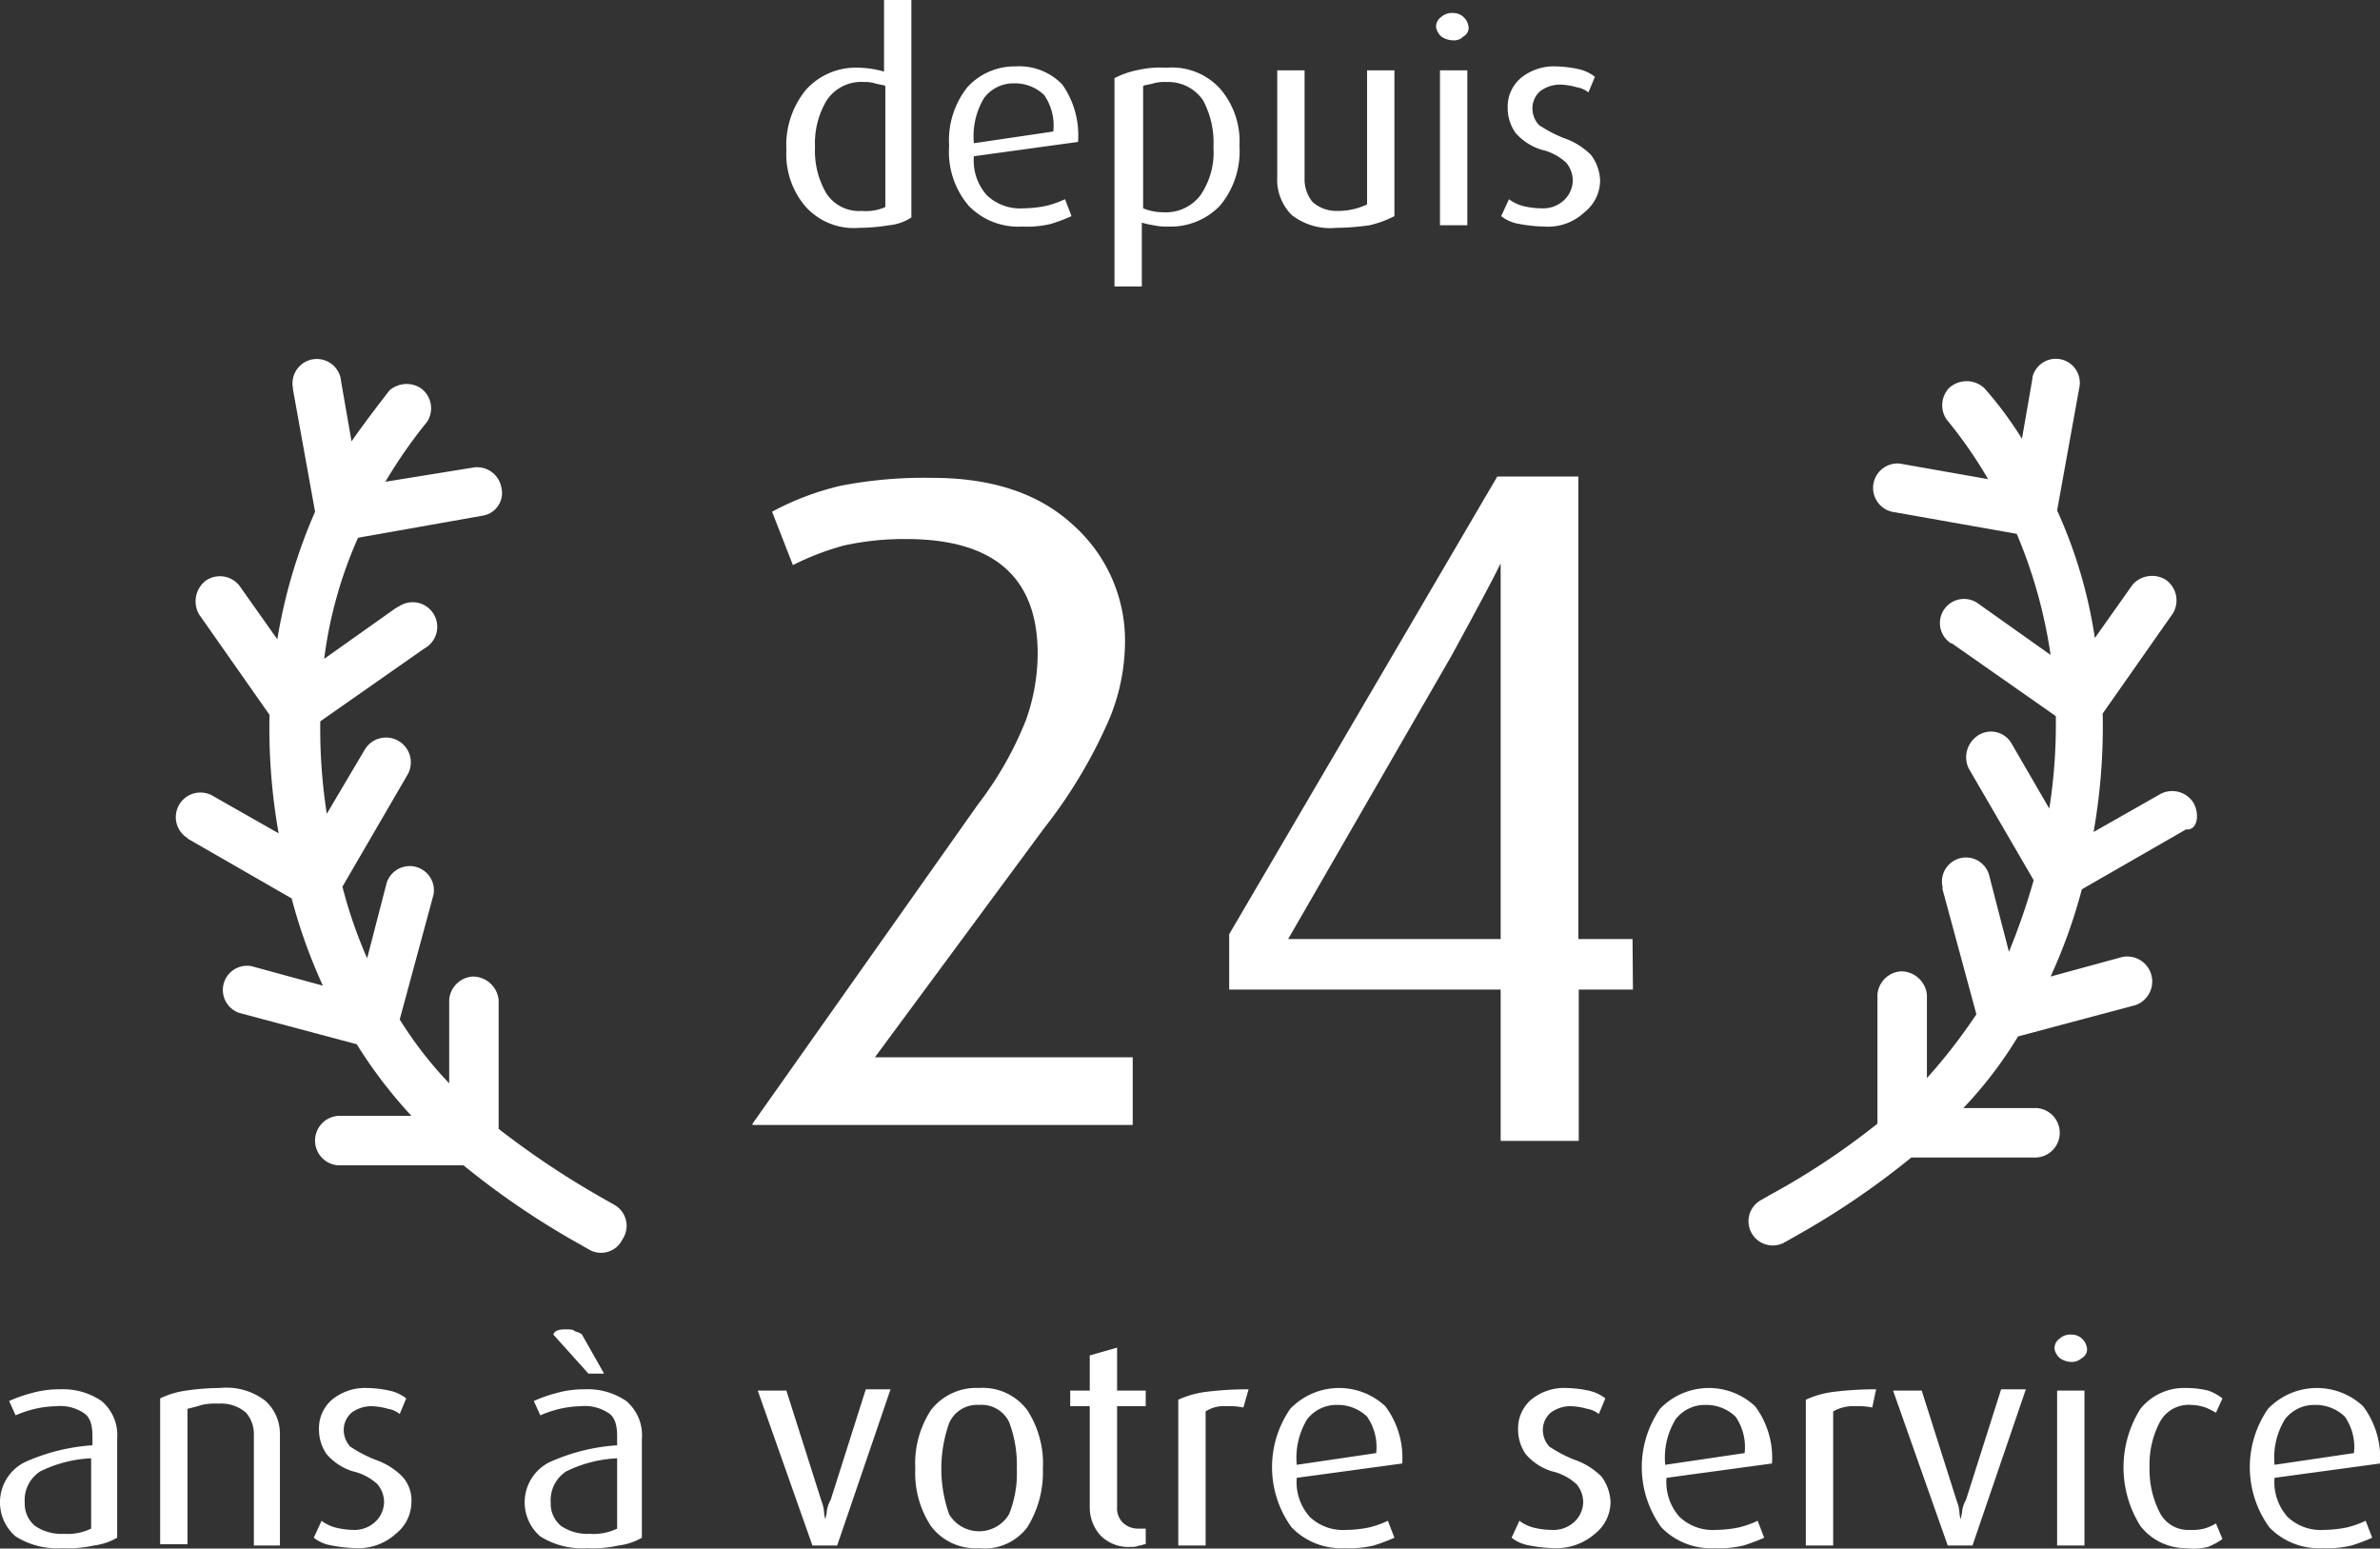 <svg xmlns="http://www.w3.org/2000/svg" viewBox="0 0 182.8 118.93"><rect x="0" y="0" width="182.8" height="118.93" fill="#333333" stroke="none"/><defs><style>.cls-1{fill:#fff;}</style></defs><title>Fichier 1</title><g id="Calque_2" data-name="Calque 2"><g id="Calque_1-2" data-name="Calque 1"><path class="cls-1" d="M125.42,76h-4.16V87.62h-6V76H94.41V71.75L115,36.6h6.23V72.12h4.16ZM115.26,43.27q-.75,1.56-3.79,7.12L98.94,72.12h16.32V43.27Z"/><g id="Calque_1-3" data-name="Calque 1"><path class="cls-1" d="M47.3,92.6l-.7-.4a66.3,66.3,0,0,1-8.3-5.5V76.8a2,2,0,0,0-2-1.8,1.94,1.94,0,0,0-1.8,1.8v6.4a30.53,30.53,0,0,1-3.8-4.9l2.6-9.6a1.86,1.86,0,0,0-3.6-.9l-1.5,5.8a35.75,35.75,0,0,1-1.9-5.5l5-8.6A1.9,1.9,0,1,0,28,57.6l-2.9,4.9a42.4,42.4,0,0,1-.5-7.1l8-5.6a1.89,1.89,0,1,0-2-3.2c-.1,0-.1.1-.2.1l-5.5,3.9a33,33,0,0,1,2.6-9.3l9.6-1.7a1.77,1.77,0,0,0,1.4-2.2,1.89,1.89,0,0,0-2.1-1.5L29.6,37a37.65,37.65,0,0,1,3.2-4.6,1.9,1.9,0,0,0-.5-2.6,2,2,0,0,0-2.4.2c-1,1.3-2,2.6-2.9,3.9l-.8-4.6a1.87,1.87,0,1,0-3.7.5v.1l1.7,9.4a41,41,0,0,0-2.9,9.8L18.4,45a1.9,1.9,0,0,0-2.6-.4,2,2,0,0,0-.5,2.6l5.4,7.7a46.53,46.53,0,0,0,.7,9.1l-5.1-2.9a1.89,1.89,0,0,0-2,3.2.1.1,0,0,1,.1.1l8,4.6a41.23,41.23,0,0,0,2.4,6.7l-5.5-1.5a1.86,1.86,0,0,0-.9,3.6l9,2.4a36.42,36.42,0,0,0,4.2,5.5H26.2a1.9,1.9,0,1,0-.2,3.8h9.6a61.85,61.85,0,0,0,9,6.1l.7.4a1.82,1.82,0,0,0,2.5-.8A1.86,1.86,0,0,0,47.3,92.6Z"/><path class="cls-1" d="M168.5,61.7a1.93,1.93,0,0,0-2.6-.7l-5.1,2.9a46.53,46.53,0,0,0,.7-9.1l5.4-7.7a1.93,1.93,0,0,0-.6-2.6,2,2,0,0,0-2.5.4L160.9,49a36.9,36.9,0,0,0-2.9-9.8l1.7-9.4a1.84,1.84,0,1,0-3.6-.8v.1l-.8,4.6a28.19,28.19,0,0,0-2.9-3.9,2,2,0,0,0-2.7,0,1.94,1.94,0,0,0-.2,2.4,34.55,34.55,0,0,1,3.2,4.6l-6.8-1.2a1.88,1.88,0,0,0-.6,3.7l9.6,1.7a37.86,37.86,0,0,1,2.6,9.3L152,46.4a1.85,1.85,0,1,0-2.3,2.9c.1.1.1.1.2.1l8,5.6a41.66,41.66,0,0,1-.5,7.1l-2.9-5a1.82,1.82,0,0,0-2.6-.6,2,2,0,0,0-.7,2.5l5,8.6a51,51,0,0,1-1.9,5.5l-1.5-5.8a1.84,1.84,0,1,0-3.6.8v.2l2.6,9.6a43,43,0,0,1-3.8,4.9V76.4a2,2,0,0,0-2-1.8,1.94,1.94,0,0,0-1.8,1.8v9.9a56.84,56.84,0,0,1-8.3,5.5l-.7.4a1.86,1.86,0,0,0,1.7,3.3c.1,0,.1-.1.2-.1l.7-.4a61.85,61.85,0,0,0,9-6.1h9.4a1.9,1.9,0,1,0,.2-3.8h-5.6a32,32,0,0,0,4.2-5.5l9-2.4a1.92,1.92,0,0,0-1-3.7L157.5,75a41.23,41.23,0,0,0,2.4-6.7l8-4.6c.8.1,1.1-1,.6-2Z"/></g><g id="Calque_3" data-name="Calque 3"><path class="cls-1" d="M57.8,86.3,75.1,61.8a26.82,26.82,0,0,0,3.7-6.5,15.24,15.24,0,0,0,.9-5.1c0-5.9-3.4-8.8-10.1-8.8a21.43,21.43,0,0,0-4.8.5,20.83,20.83,0,0,0-3.9,1.5l-1.6-4.1a21.35,21.35,0,0,1,5.3-2,33.73,33.73,0,0,1,7-.6q6.9,0,10.8,3.6a11.89,11.89,0,0,1,4,9.4,15.53,15.53,0,0,1-1.5,6.2,37.91,37.91,0,0,1-4.7,7.7l-13,17.6H87v5.2H57.8Z"/><path class="cls-1" d="M4.8,118.9a6,6,0,0,1-3.6-.9,3.45,3.45,0,0,1,.7-5.7A15.08,15.08,0,0,1,7.1,111v-.7c0-.9-.2-1.5-.7-1.8a3.28,3.28,0,0,0-2.1-.5,7.77,7.77,0,0,0-1.6.2,8.8,8.8,0,0,0-1.5.5l-.5-1.1a10.72,10.72,0,0,1,1.7-.6,7.8,7.8,0,0,1,2.2-.3,5.27,5.27,0,0,1,3.2.9A3.43,3.43,0,0,1,9,110.5v7.6a4.78,4.78,0,0,1-1.8.6A9,9,0,0,1,4.8,118.9ZM7,112a9.85,9.85,0,0,0-3.9,1,2.62,2.62,0,0,0-1.2,2.4,2.2,2.2,0,0,0,.8,1.8,3.59,3.59,0,0,0,2.2.6,4.14,4.14,0,0,0,2.1-.4Z"/><path class="cls-1" d="M19.5,118.7v-8.5a2.52,2.52,0,0,0-.6-1.7,2.92,2.92,0,0,0-2.1-.7,4.89,4.89,0,0,0-1.3.1c-.3.1-.7.2-1.1.3v10.4H12.3V107.4a6.64,6.64,0,0,1,2-.6,18.36,18.36,0,0,1,2.6-.2,4.89,4.89,0,0,1,3.5,1,3.41,3.41,0,0,1,1.1,2.5v8.6Z"/><path class="cls-1" d="M27.4,118.9a11.08,11.08,0,0,1-1.9-.2,3,3,0,0,1-1.4-.6l.6-1.3a3.13,3.13,0,0,0,1,.5,5.9,5.9,0,0,0,1.4.2,2.35,2.35,0,0,0,1.7-.6,2.13,2.13,0,0,0,.7-1.5A2.17,2.17,0,0,0,29,114a4.13,4.13,0,0,0-1.9-1,4.35,4.35,0,0,1-2-1.3,3.29,3.29,0,0,1-.6-1.9,2.9,2.9,0,0,1,1-2.3,4,4,0,0,1,2.7-.9,8.81,8.81,0,0,1,1.7.2,3.1,3.1,0,0,1,1.3.6l-.5,1.2a1.88,1.88,0,0,0-.9-.4,5,5,0,0,0-1.2-.2,2.54,2.54,0,0,0-1.6.5,1.76,1.76,0,0,0-.6,1.3,1.9,1.9,0,0,0,.5,1.3,10.36,10.36,0,0,0,1.9,1,5.39,5.39,0,0,1,2.1,1.3,2.72,2.72,0,0,1,.7,2,3.13,3.13,0,0,1-1.2,2.4A4.25,4.25,0,0,1,27.4,118.9Z"/><path class="cls-1" d="M45.1,118.9a6,6,0,0,1-3.6-.9,3.45,3.45,0,0,1,.7-5.7,15.08,15.08,0,0,1,5.2-1.3v-.7c0-.9-.2-1.5-.7-1.8a3.28,3.28,0,0,0-2.1-.5,7.77,7.77,0,0,0-1.6.2,8.8,8.8,0,0,0-1.5.5l-.5-1.1a10.72,10.72,0,0,1,1.7-.6,7.8,7.8,0,0,1,2.2-.3,5.27,5.27,0,0,1,3.2.9,3.43,3.43,0,0,1,1.2,2.9v7.6a4.78,4.78,0,0,1-1.8.6A9,9,0,0,1,45.1,118.9Zm2.3-6.9a9.85,9.85,0,0,0-3.9,1,2.62,2.62,0,0,0-1.2,2.4,2.2,2.2,0,0,0,.8,1.8,3.59,3.59,0,0,0,2.2.6,4.14,4.14,0,0,0,2.1-.4Zm-2.2-6.5-2.7-3c.1-.3.4-.4.9-.4.3,0,.6,0,.7.1s.4.1.6.3l1.7,3Z"/><path class="cls-1" d="M64.3,118.7H62.4l-4.2-11.9h2.2l2.7,8.5a2.92,2.92,0,0,1,.2.9,2,2,0,0,0,.1.5c0-.2.1-.4.1-.6a2.3,2.3,0,0,1,.3-.9l2.7-8.5h1.9Z"/><path class="cls-1" d="M75.2,118.9a4.26,4.26,0,0,1-3.7-1.7,7.39,7.39,0,0,1-1.2-4.4,7.51,7.51,0,0,1,1.2-4.5,4.39,4.39,0,0,1,3.7-1.7,4.26,4.26,0,0,1,3.7,1.7,7.51,7.51,0,0,1,1.2,4.5,7.94,7.94,0,0,1-1.2,4.5A4.08,4.08,0,0,1,75.2,118.9Zm0-11a2.34,2.34,0,0,0-2.3,1.4,10.51,10.51,0,0,0,0,7,2.68,2.68,0,0,0,4.6,0,8.47,8.47,0,0,0,.6-3.5,9.33,9.33,0,0,0-.6-3.6A2.36,2.36,0,0,0,75.2,107.9Z"/><path class="cls-1" d="M86.9,118.8a3,3,0,0,1-2.4-.9,3.23,3.23,0,0,1-.8-2.1V108H82.2v-1.2h1.5v-2.7l2.1-.6v3.3H88V108H85.8v7.7a1.59,1.59,0,0,0,.4,1.2,1.66,1.66,0,0,0,1.2.5H88v1.2c-.2,0-.3.1-.5.1A1.27,1.27,0,0,1,86.9,118.8Z"/><path class="cls-1" d="M95.5,108.1a5.28,5.28,0,0,0-1.3-.1,2.54,2.54,0,0,0-1.6.4v10.3H90.5V107.5a7.27,7.27,0,0,1,2.1-.6,26.31,26.31,0,0,1,3.3-.2Z"/><path class="cls-1" d="M99.6,113.5a4,4,0,0,0,1,3,3.71,3.71,0,0,0,2.8,1,9,9,0,0,0,1.8-.2,7.84,7.84,0,0,0,1.4-.5l.5,1.3a13.78,13.78,0,0,1-1.6.6,7.84,7.84,0,0,1-2.2.2,5.28,5.28,0,0,1-4.1-1.6,7.87,7.87,0,0,1-.1-9.1,5.2,5.2,0,0,1,7.3-.2,6.59,6.59,0,0,1,1.3,4.4Zm3.1-5.6a2.84,2.84,0,0,0-2.3,1.1,5.68,5.68,0,0,0-.8,3.5l6.1-.9a4.11,4.11,0,0,0-.7-2.8A3.24,3.24,0,0,0,102.7,107.9Z"/><path class="cls-1" d="M119.4,118.9a11.08,11.08,0,0,1-1.9-.2,3,3,0,0,1-1.4-.6l.6-1.3a3.13,3.13,0,0,0,1,.5,6.05,6.05,0,0,0,1.5.2,2.35,2.35,0,0,0,1.7-.6,2.13,2.13,0,0,0,.7-1.5,2.17,2.17,0,0,0-.5-1.4,4.13,4.13,0,0,0-1.9-1,4.35,4.35,0,0,1-2-1.3,3.29,3.29,0,0,1-.6-1.9,2.9,2.9,0,0,1,1-2.3,4,4,0,0,1,2.7-.9,8.81,8.81,0,0,1,1.7.2,3.1,3.1,0,0,1,1.3.6l-.5,1.2a1.88,1.88,0,0,0-.9-.4,5,5,0,0,0-1.2-.2,2.54,2.54,0,0,0-1.6.5,1.76,1.76,0,0,0-.6,1.3,1.9,1.9,0,0,0,.5,1.3,10.36,10.36,0,0,0,1.9,1,5.39,5.39,0,0,1,2.1,1.3,3.46,3.46,0,0,1,.7,2,3.13,3.13,0,0,1-1.2,2.4A4.5,4.5,0,0,1,119.4,118.9Z"/><path class="cls-1" d="M128,113.5a4,4,0,0,0,1,3,3.71,3.71,0,0,0,2.8,1,9,9,0,0,0,1.8-.2,7.84,7.84,0,0,0,1.4-.5l.5,1.3a13.78,13.78,0,0,1-1.6.6,7.84,7.84,0,0,1-2.2.2,5.28,5.28,0,0,1-4.1-1.6,7.87,7.87,0,0,1-.1-9.1,5.2,5.2,0,0,1,7.3-.2,6.59,6.59,0,0,1,1.3,4.4Zm3-5.6a2.84,2.84,0,0,0-2.3,1.1,5.68,5.68,0,0,0-.8,3.5l6.1-.9a4.11,4.11,0,0,0-.7-2.8A3.24,3.24,0,0,0,131,107.9Z"/><path class="cls-1" d="M143.8,108.1a5.28,5.28,0,0,0-1.3-.1,3.06,3.06,0,0,0-1.7.4v10.3h-2.1V107.5a7.27,7.27,0,0,1,2.1-.6,26.31,26.31,0,0,1,3.3-.2Z"/><path class="cls-1" d="M151.5,118.7h-1.9l-4.2-11.9h2.2l2.7,8.5a2.92,2.92,0,0,1,.2.9,2,2,0,0,0,.1.5c0-.2.1-.4.1-.6a2.3,2.3,0,0,1,.3-.9l2.7-8.5h1.9Z"/><path class="cls-1" d="M159.1,104.6a1.61,1.61,0,0,1-.9-.3,1.27,1.27,0,0,1-.4-.7.91.91,0,0,1,.4-.8,1.22,1.22,0,0,1,.9-.3,1.14,1.14,0,0,1,.8.3,1.23,1.23,0,0,1,.4.8.75.75,0,0,1-.4.7A1.14,1.14,0,0,1,159.1,104.6ZM158,118.7V106.8h2.1v11.9Z"/><path class="cls-1" d="M167.9,118.9a4.4,4.4,0,0,1-3.5-1.7,8.44,8.44,0,0,1,0-9,4.31,4.31,0,0,1,3.5-1.6,7.18,7.18,0,0,1,1.7.2,3.88,3.88,0,0,1,1.1.6l-.5,1.1a5.94,5.94,0,0,0-.8-.4,3.59,3.59,0,0,0-1.1-.2,2.51,2.51,0,0,0-2.4,1.3,7,7,0,0,0-.8,3.5,7.24,7.24,0,0,0,.8,3.5,2.45,2.45,0,0,0,2.3,1.3,3.75,3.75,0,0,0,1.1-.1,3.55,3.55,0,0,0,.9-.4l.5,1.2a5.42,5.42,0,0,1-1.1.6A4.58,4.58,0,0,1,167.9,118.9Z"/><path class="cls-1" d="M174.7,113.5a4,4,0,0,0,1,3,3.71,3.71,0,0,0,2.8,1,9,9,0,0,0,1.8-.2,7.84,7.84,0,0,0,1.4-.5l.5,1.3a13.78,13.78,0,0,1-1.6.6,7.84,7.84,0,0,1-2.2.2,5.28,5.28,0,0,1-4.1-1.6,7.87,7.87,0,0,1-.1-9.1,5.2,5.2,0,0,1,7.3-.2,6.59,6.59,0,0,1,1.3,4.4Zm3.1-5.6a2.84,2.84,0,0,0-2.3,1.1,5.68,5.68,0,0,0-.8,3.5l6.1-.9a4.11,4.11,0,0,0-.7-2.8A3.24,3.24,0,0,0,177.8,107.9Z"/><path class="cls-1" d="M66,17.5a5,5,0,0,1-4.1-1.6,6.18,6.18,0,0,1-1.5-4.4,6.7,6.7,0,0,1,1.5-4.6,5.13,5.13,0,0,1,4-1.7,7.47,7.47,0,0,1,2,.3V0H70V16.7a3.78,3.78,0,0,1-1.7.6A15.16,15.16,0,0,1,66,17.5ZM68,6.6c-.2-.1-.5-.1-.8-.2a2.49,2.49,0,0,0-.8-.1,3.19,3.19,0,0,0-2.9,1.4,6.4,6.4,0,0,0-.9,3.6,6.4,6.4,0,0,0,.9,3.6,3,3,0,0,0,2.7,1.3,3.61,3.61,0,0,0,1.8-.3Z"/><path class="cls-1" d="M74.8,12a4,4,0,0,0,1,3,3.71,3.71,0,0,0,2.8,1,9,9,0,0,0,1.8-.2,7.84,7.84,0,0,0,1.4-.5l.5,1.3a13.78,13.78,0,0,1-1.6.6,7.84,7.84,0,0,1-2.2.2,5.28,5.28,0,0,1-4.1-1.6,6.37,6.37,0,0,1-1.5-4.6,6.55,6.55,0,0,1,1.4-4.5A4.9,4.9,0,0,1,78,5.1a4.59,4.59,0,0,1,3.6,1.4,6.8,6.8,0,0,1,1.2,4.4Zm3.1-5.6a2.84,2.84,0,0,0-2.3,1.1,5.68,5.68,0,0,0-.8,3.5l6.1-.9a4.11,4.11,0,0,0-.7-2.8A3.24,3.24,0,0,0,77.9,6.4Z"/><path class="cls-1" d="M89.7,17.4a4.48,4.48,0,0,1-1.1-.1,6.37,6.37,0,0,1-.9-.2V22H85.6V6a6.74,6.74,0,0,1,1.7-.6,7.86,7.86,0,0,1,2.3-.2,5,5,0,0,1,4.1,1.6,6.18,6.18,0,0,1,1.5,4.4,6.53,6.53,0,0,1-1.5,4.6A5.26,5.26,0,0,1,89.7,17.4ZM89.6,6.3a3.08,3.08,0,0,0-1,.1c-.3.1-.6.1-.8.2V16a4,4,0,0,0,1.5.3A3.35,3.35,0,0,0,92.2,15a5.82,5.82,0,0,0,1-3.7,6.85,6.85,0,0,0-.8-3.6A3.23,3.23,0,0,0,89.6,6.3Z"/><path class="cls-1" d="M102.6,17.5a4.77,4.77,0,0,1-3.4-1,3.84,3.84,0,0,1-1.1-2.9V5.4h2.1v8.3a2.79,2.79,0,0,0,.6,1.8,2.74,2.74,0,0,0,1.9.7,5.21,5.21,0,0,0,2.3-.5V5.4h2.1V16.6a8.39,8.39,0,0,1-1.9.7A19.66,19.66,0,0,1,102.6,17.5Z"/><path class="cls-1" d="M111.6,3.1a1.61,1.61,0,0,1-.9-.3,1.27,1.27,0,0,1-.4-.7.91.91,0,0,1,.4-.8,1.22,1.22,0,0,1,.9-.3,1.14,1.14,0,0,1,.8.3,1.23,1.23,0,0,1,.4.8.75.75,0,0,1-.4.7A1,1,0,0,1,111.6,3.1Zm-1,14.1V5.4h2.1V17.3h-2.1Z"/><path class="cls-1" d="M118.6,17.4a11.08,11.08,0,0,1-1.9-.2,3,3,0,0,1-1.4-.6l.6-1.3a3.13,3.13,0,0,0,1,.5,6.05,6.05,0,0,0,1.5.2,2.35,2.35,0,0,0,1.7-.6,2.13,2.13,0,0,0,.7-1.5,2.17,2.17,0,0,0-.5-1.4,4.13,4.13,0,0,0-1.9-1,4.35,4.35,0,0,1-2-1.3,3.29,3.29,0,0,1-.6-1.9,2.9,2.9,0,0,1,1-2.3,4,4,0,0,1,2.7-.9,8.81,8.81,0,0,1,1.7.2,3.1,3.1,0,0,1,1.3.6L122,7.1a1.88,1.88,0,0,0-.9-.4,5,5,0,0,0-1.2-.2,2.54,2.54,0,0,0-1.6.5,1.76,1.76,0,0,0-.6,1.3,1.9,1.9,0,0,0,.5,1.3,10.36,10.36,0,0,0,1.9,1,5.39,5.39,0,0,1,2.1,1.3,3.46,3.46,0,0,1,.7,2,3.13,3.13,0,0,1-1.2,2.4A4.08,4.08,0,0,1,118.6,17.4Z"/></g></g></g></svg>